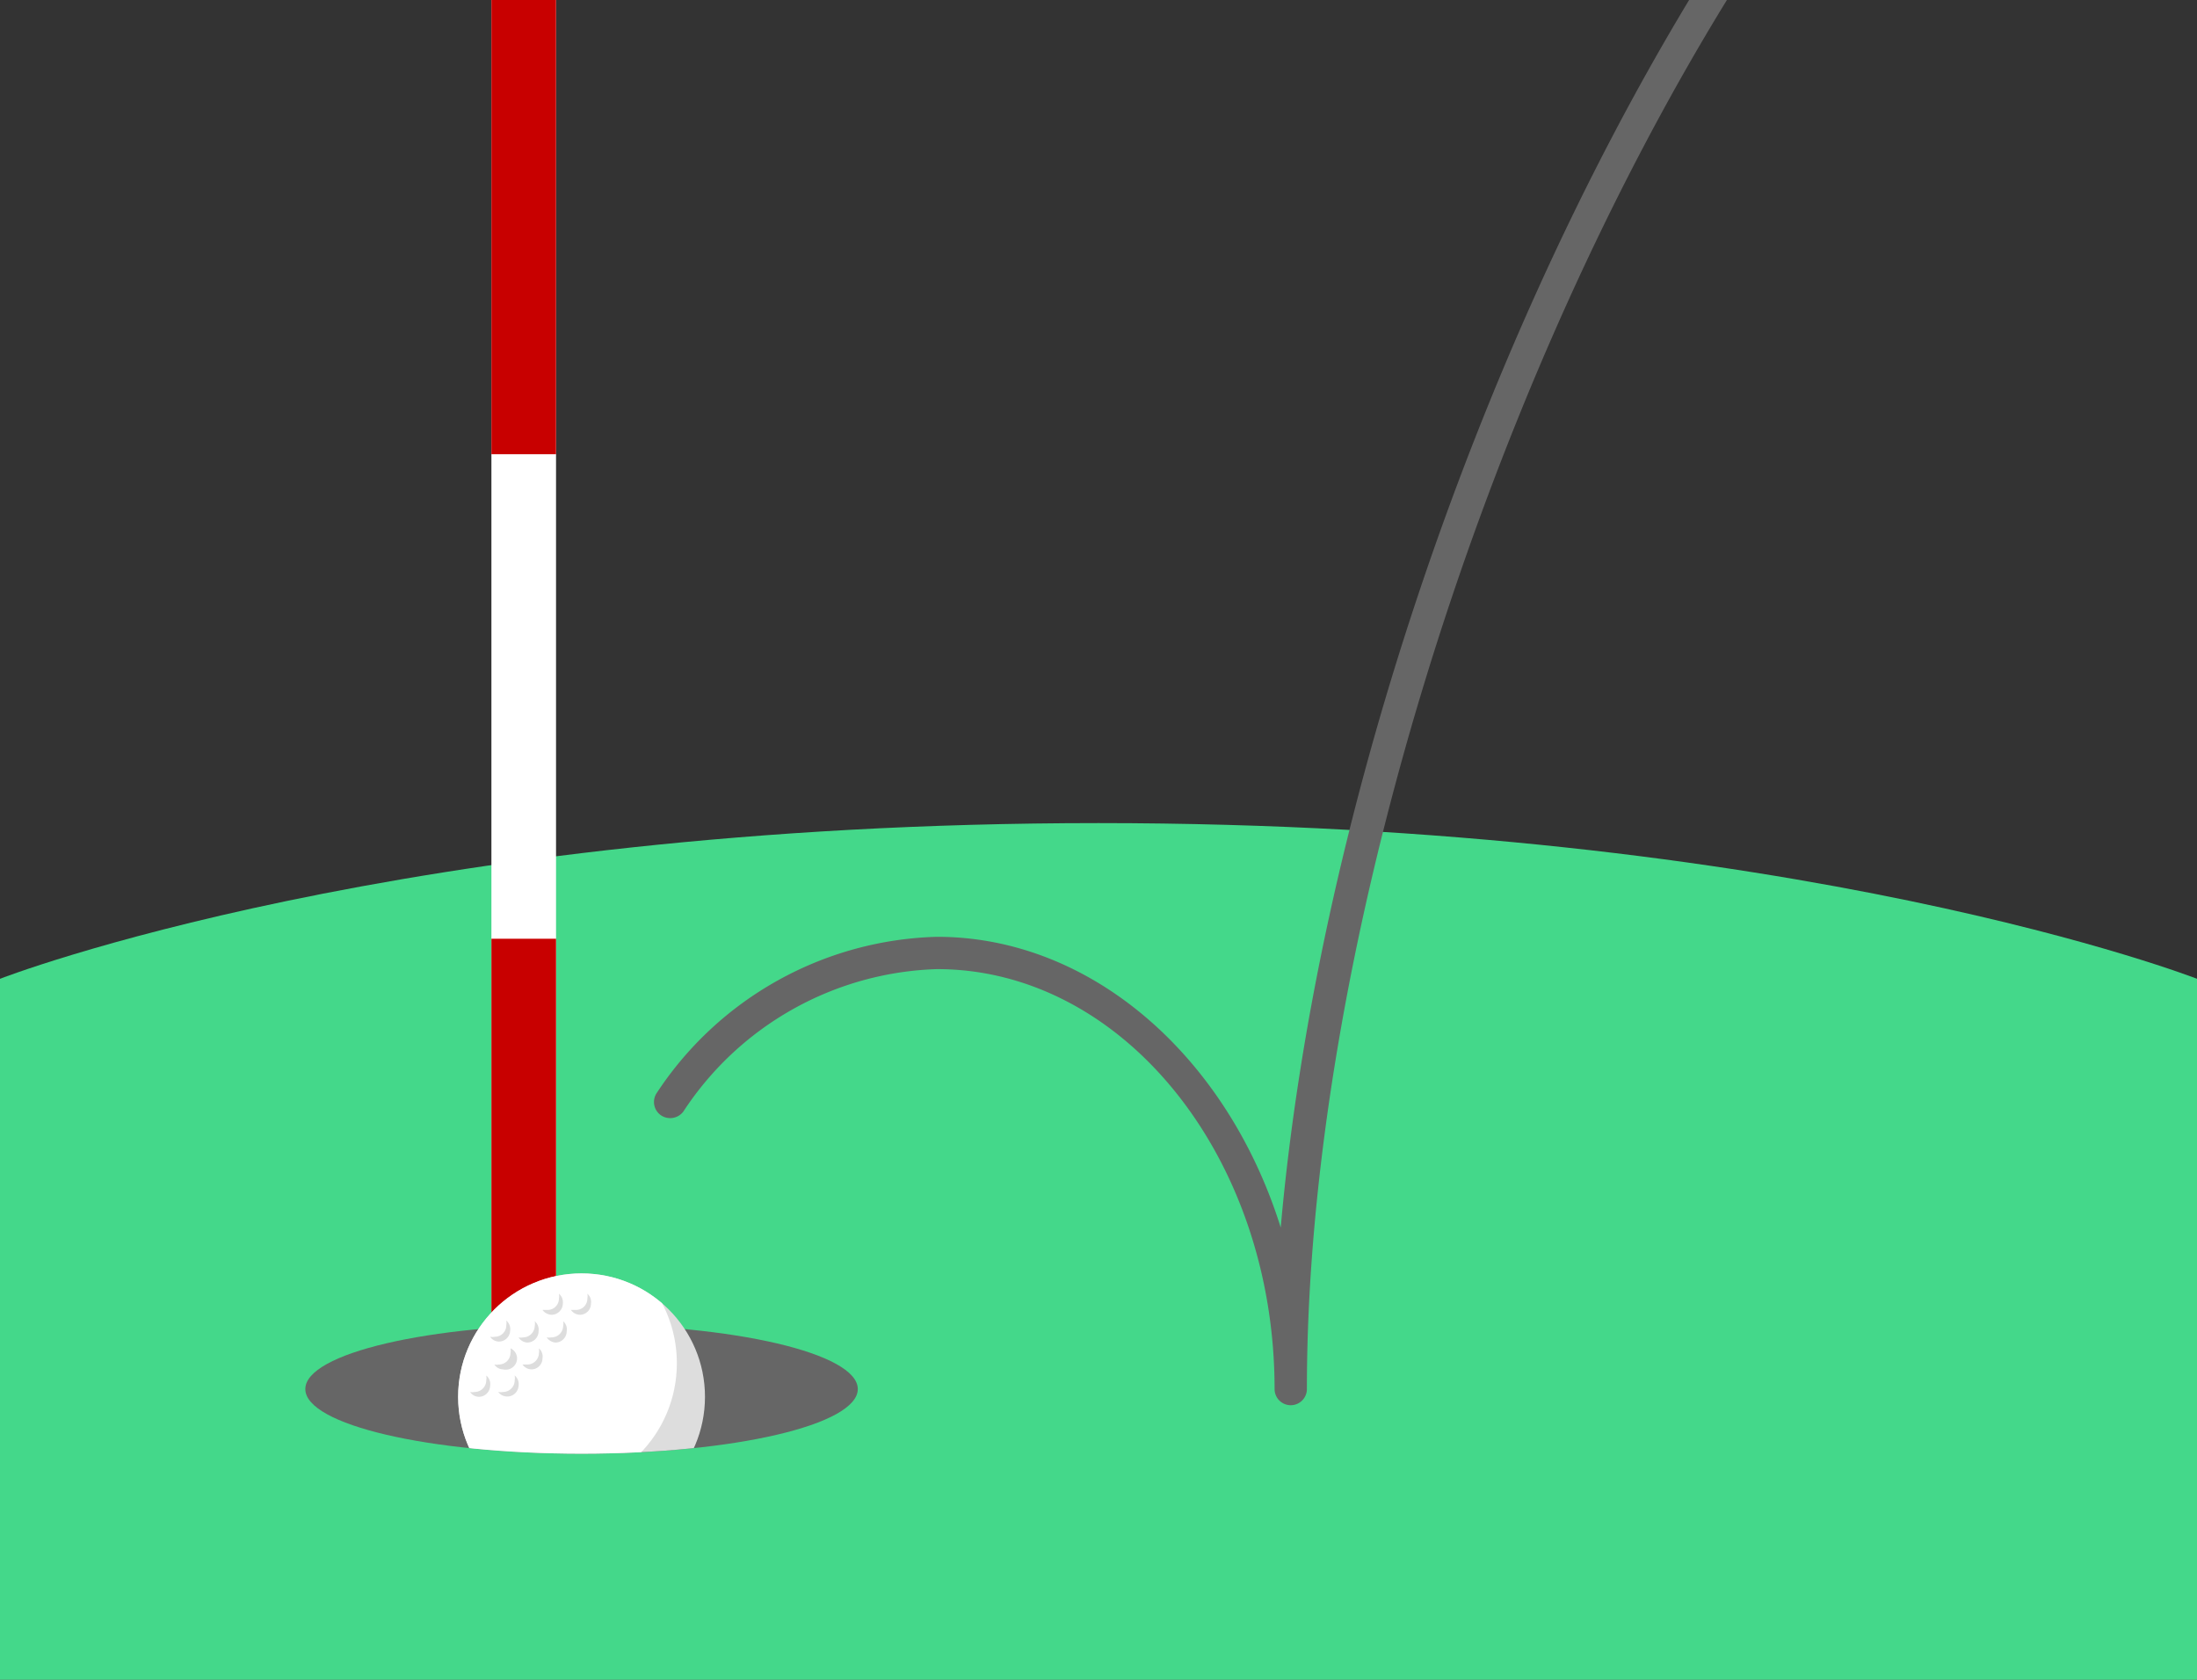 <svg xmlns="http://www.w3.org/2000/svg" xmlns:xlink="http://www.w3.org/1999/xlink" width="68" height="52" viewBox="0 0 68 52"><rect x="0" y="0" width="68" height="52" fill="#333333" stroke="none"/><defs><clipPath id="a"><path d="M26.55,43c0,1.1-3.83,2-8.55,2s-8.55-.9-8.55-2,3.83-5,8.55-5S26.55,41.9,26.55,43Z" fill="none"/></clipPath><clipPath id="b"><circle cx="18" cy="43.24" r="3.82" fill="#ddd"/></clipPath></defs><path d="M68,52H0V30.3s12.35-4.82,34-4.82S68,30.3,68,30.3Z" fill="#44d88a"/><ellipse cx="18" cy="43" rx="8.55" ry="2" fill="#666"/><line x1="16.21" y1="44.06" x2="16.21" fill="none" stroke="#fff" stroke-miterlimit="10" stroke-width="2"/><line x1="16.21" y1="44.06" x2="16.21" fill="none" stroke="#c80000" stroke-miterlimit="10" stroke-width="2" stroke-dasharray="15 15"/><g clip-path="url(#a)"><circle cx="18" cy="43.24" r="3.82" fill="#ddd"/><g clip-path="url(#b)"><circle cx="16.96" cy="42.2" r="3.99" fill="#fff"/></g></g><path d="M18.18,40.05a.42.42,0,0,1,0,.15.35.35,0,0,1-.36.35l-.15,0a.35.35,0,0,0,.28.15.34.34,0,0,0,.34-.34A.33.33,0,0,0,18.18,40.05Z" fill="#ddd"/><path d="M17.3,40.05a.42.42,0,0,1,0,.15.35.35,0,0,1-.36.35l-.15,0a.36.36,0,0,0,.28.15.35.35,0,0,0,.35-.34A.34.34,0,0,0,17.3,40.05Z" fill="#ddd"/><path d="M17.43,40.9a.33.33,0,0,1,0,.15.36.36,0,0,1-.36.35.42.42,0,0,1-.15,0,.36.36,0,0,0,.28.16.35.35,0,0,0,.34-.35A.33.33,0,0,0,17.43,40.9Z" fill="#ddd"/><path d="M16.55,40.9a.33.33,0,0,1,0,.15.36.36,0,0,1-.36.35.33.33,0,0,1-.14,0,.34.34,0,0,0,.27.16.35.35,0,0,0,.35-.35A.34.34,0,0,0,16.55,40.9Z" fill="#ddd"/><path d="M15.67,40.88a.42.42,0,0,1,0,.15.35.35,0,0,1-.35.35.33.33,0,0,1-.15,0,.33.33,0,0,0,.27.15.35.35,0,0,0,.35-.34A.34.34,0,0,0,15.67,40.88Z" fill="#ddd"/><path d="M16.68,41.74a.42.42,0,0,1,0,.15.36.36,0,0,1-.36.35l-.15,0a.35.35,0,0,0,.28.15.34.34,0,0,0,.34-.34A.33.33,0,0,0,16.68,41.74Z" fill="#ddd"/><path d="M15.8,41.74a.42.42,0,0,1,0,.15.36.36,0,0,1-.36.35.32.32,0,0,1-.14,0,.33.33,0,0,0,.27.15A.35.35,0,0,0,16,42,.34.34,0,0,0,15.8,41.74Z" fill="#ddd"/><path d="M15.93,42.58a.42.42,0,0,1,0,.15.36.36,0,0,1-.36.36.42.42,0,0,1-.15,0,.35.35,0,0,0,.63-.19A.34.34,0,0,0,15.93,42.58Z" fill="#ddd"/><path d="M15.05,42.58a.42.42,0,0,1,0,.15.36.36,0,0,1-.36.36.33.33,0,0,1-.14,0,.33.33,0,0,0,.27.15.35.35,0,0,0,.35-.34A.34.34,0,0,0,15.05,42.58Z" fill="#ddd"/><path d="M39.64,38C38,32.75,33.82,29,29,29a10.72,10.72,0,0,0-8.67,4.83.5.5,0,0,0,.12.69.51.51,0,0,0,.7-.11A9.74,9.74,0,0,1,29,30c5.76,0,10.45,5.82,10.45,13a.5.5,0,0,0,.5.5.5.5,0,0,0,.5-.5c0-13.24,5.28-30.44,13-43H52.28C45.56,11.14,40.73,25.66,39.64,38Z" fill="#666"/></svg>